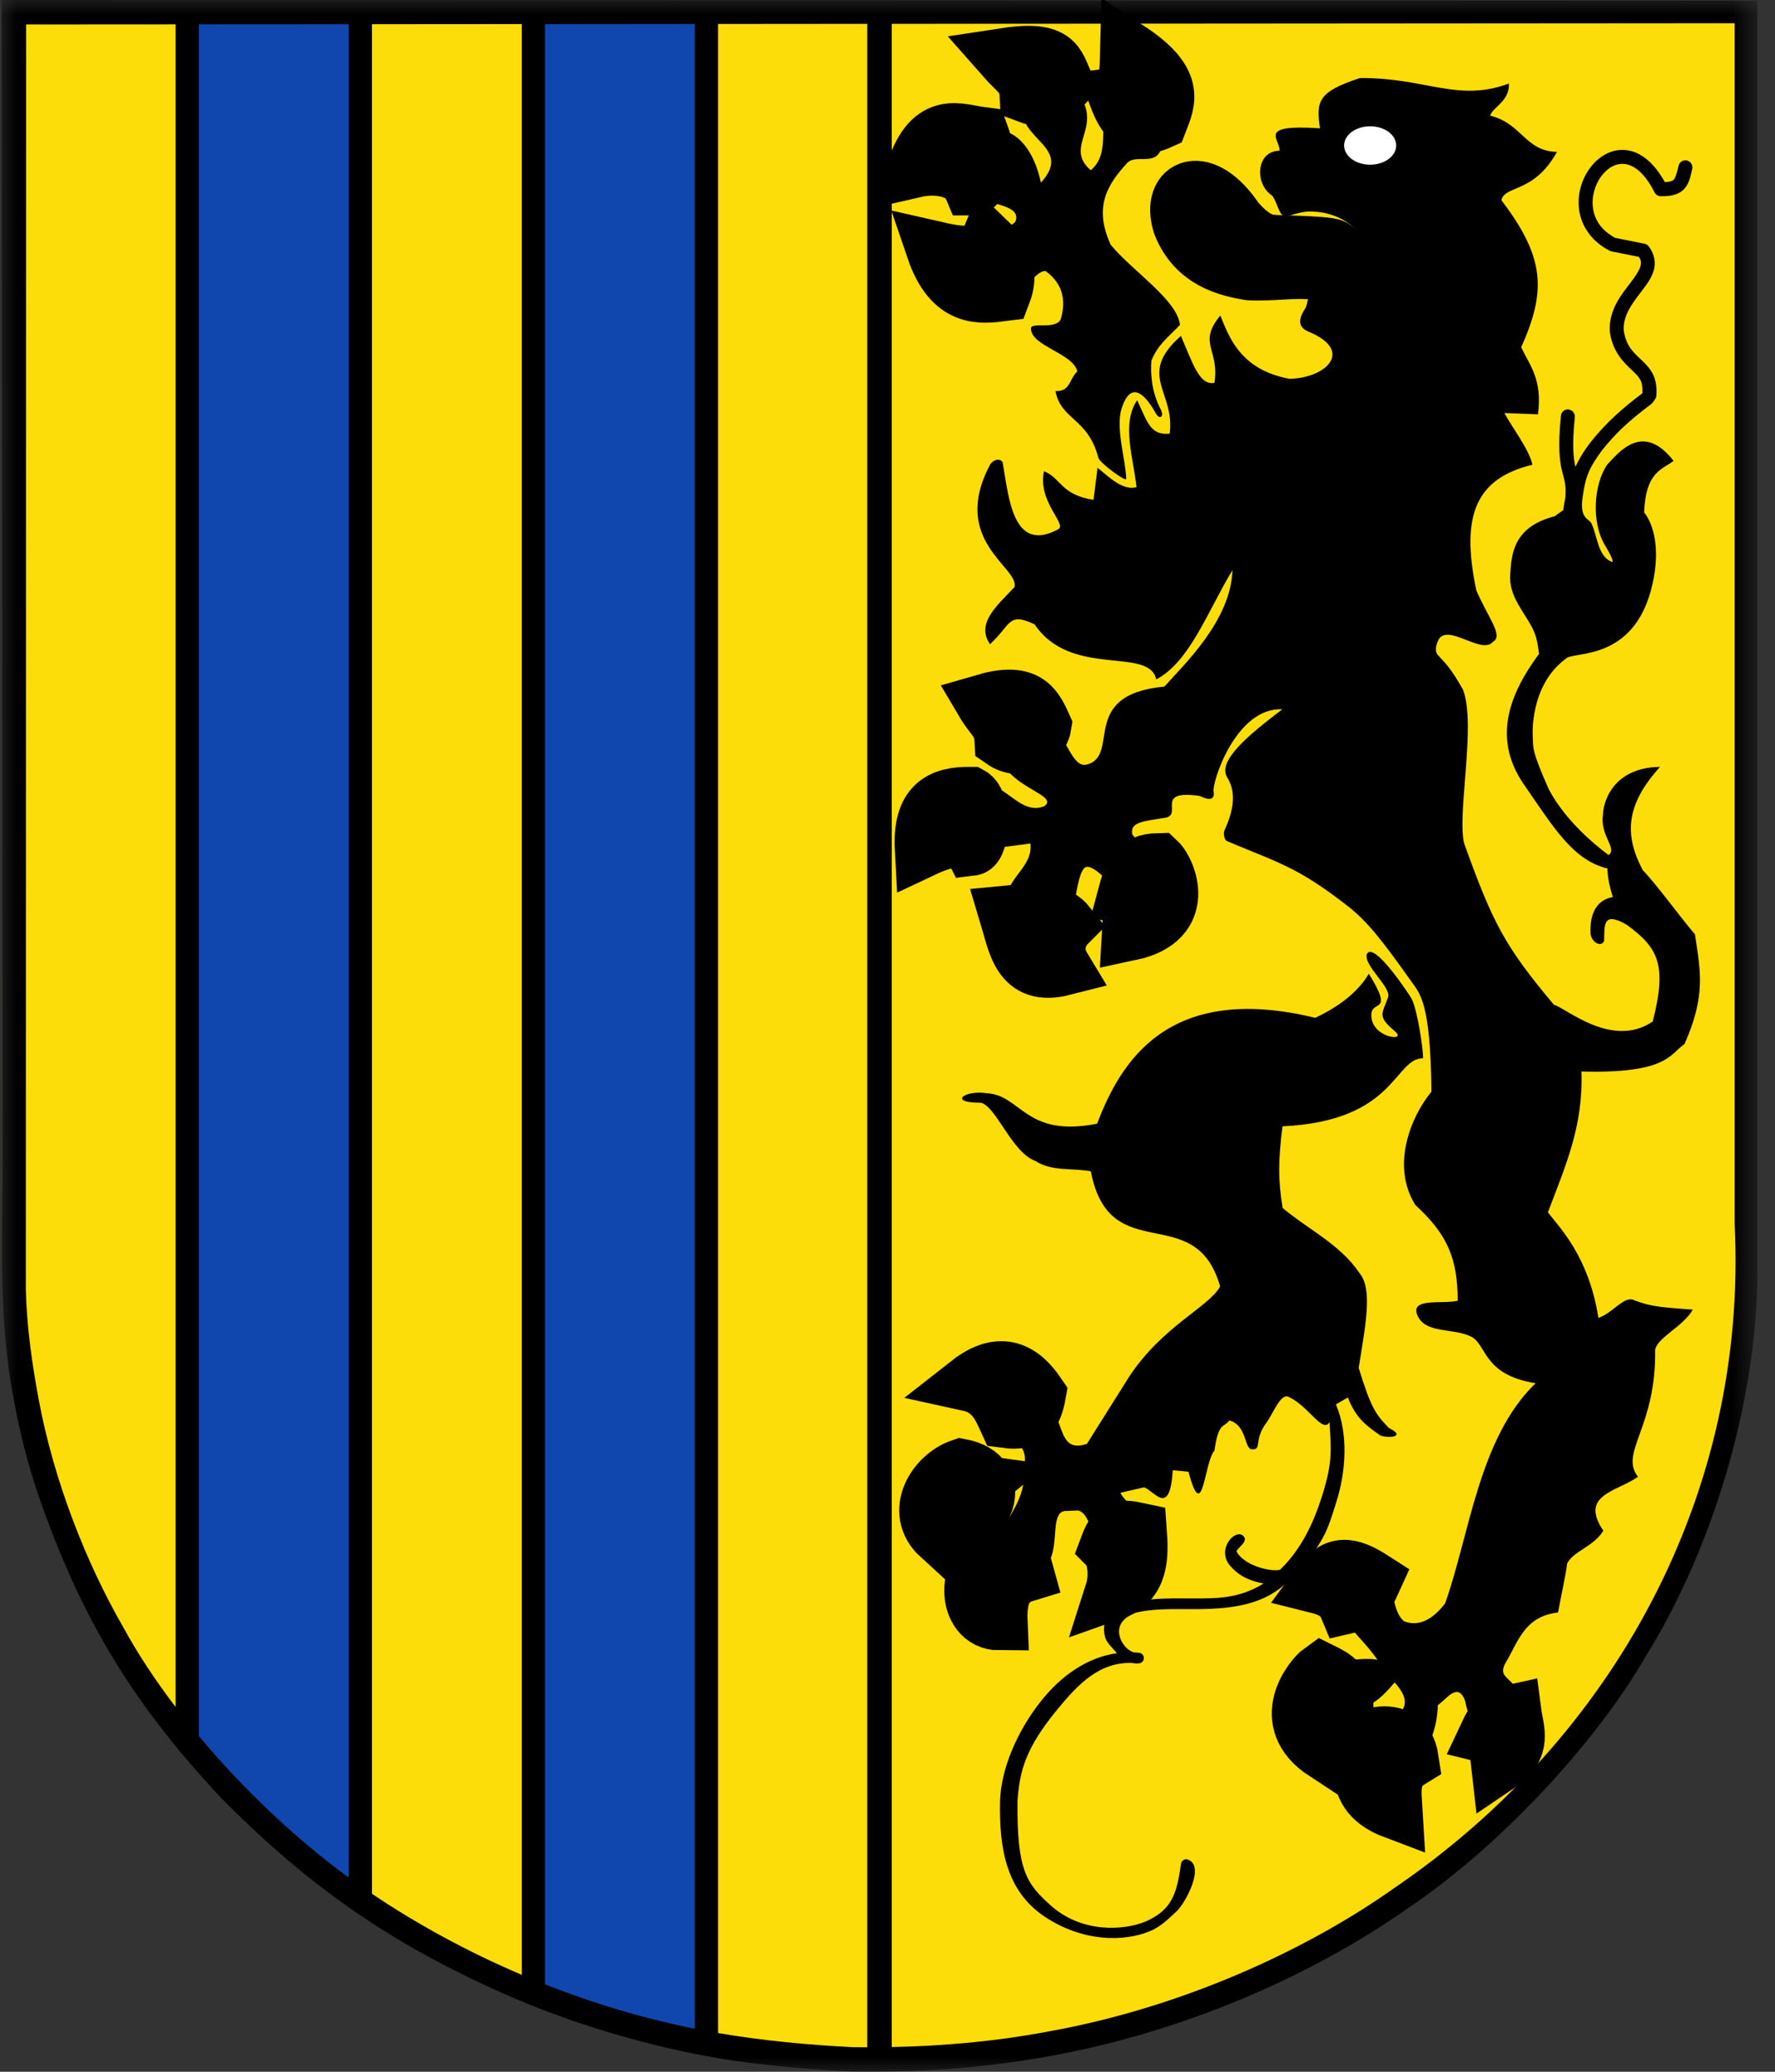 <?xml version="1.0" encoding="UTF-8"?>
<svg width="60px" height="70px" viewBox="0 0 60 70" version="1.1" xmlns="http://www.w3.org/2000/svg" xmlns:xlink="http://www.w3.org/1999/xlink">
    <rect x="0" y="0" width="60" height="70" fill="#333333" stroke="none"/>
    <title>Wappen-Chemnitz</title>
    <defs>
        <polygon id="path-1" points="0 0 59.348 0 59.348 70 0 70"></polygon>
    </defs>
    <g id="Aktuelle-Previews-CSD-2021" stroke="none" stroke-width="1" fill="none" fill-rule="evenodd">
        <g id="CSD-D-Preview-2021-Startseite" transform="translate(-655, -950)">
            <g id="Partnerstädte" transform="translate(94, 950)">
                <g id="Group" transform="translate(561.056, 0)">
                    <g id="Group-3">
                        <mask id="mask-2" fill="white">
                            <use xlink:href="#path-1"></use>
                        </mask>
                        <g id="Clip-2"></g>
                        <path d="M28.758,69.996 C31.143,70.029 33.529,69.856 35.923,69.377 C40.347,68.502 44.474,66.628 47.536,64.474 C50.598,62.419 53.85,58.944 55.576,55.964 C55.584,55.931 55.608,55.907 55.608,55.907 C57.771,52.423 59.323,47.471 59.348,43.079 L59.348,0.025 L0,-1.37695171e-14 L0.033,39.167 C0.033,41.924 -0.124,44.623 0.429,47.38 C0.619,48.42 0.883,49.452 1.23,50.484 C2.699,54.75 4.482,57.615 7.445,60.777 C10.582,63.946 13.462,65.836 17.276,67.495 C19.629,68.502 22.303,69.262 24.787,69.633 C26.117,69.815 27.437,69.93 28.758,69.996 L28.758,69.996 Z" id="Fill-1" fill="#000000" mask="url(#mask-2)"></path>
                    </g>
                    <path d="M58.58,0.785 L30.088,0.805 L30.088,69.165 C31.854,69.129 33.632,68.971 35.41,68.634 C39.81,67.842 44.02,65.952 47.066,63.798 C54.511,58.73 59.034,50.459 58.58,41.345 L58.58,0.785 Z" id="Fill-4" fill="#FCDD09"></path>
                    <path d="M29.26,0.806 L24.217,0.81 L24.217,68.692 C25.745,68.954 27.267,69.091 28.775,69.171 C28.937,69.173 29.098,69.173 29.26,69.173 L29.26,0.806 Z" id="Fill-6" fill="#FCDD09"></path>
                    <path d="M23.43,0.81 L18.367,0.814 L18.367,67.047 C19.972,67.679 21.674,68.195 23.43,68.546 L23.43,0.81 Z" id="Fill-8" fill="#0F47AF"></path>
                    <path d="M17.581,0.814 L12.517,0.818 L12.517,63.986 C14.012,64.994 15.724,65.935 17.581,66.725 L17.581,0.814 Z" id="Fill-10" fill="#FCDD09"></path>
                    <path d="M11.73,0.819 L6.667,0.822 L6.667,58.659 C8.162,60.445 9.947,62.138 11.73,63.436 L11.73,0.819 Z" id="Fill-12" fill="#0F47AF"></path>
                    <path d="M5.88,0.823 L0.826,0.826 L0.817,43.583 C0.85,44.829 1.023,46.059 1.254,47.297 C1.766,50.046 2.864,52.819 4.102,54.965 C4.584,55.853 5.189,56.769 5.88,57.676 L5.88,0.823 Z" id="Fill-14" fill="#FCDD09"></path>
                    <path d="M45.911,2.637 C44.505,3.103 44.426,3.403 44.563,4.336 C42.423,4.192 43.208,4.689 43.199,5.092 C42.394,5.103 42.362,6.196 42.907,6.58 C43.078,6.701 43.148,7.17 43.305,7.278 C43.454,7.38 43.808,7.128 44.29,7.146 C46.452,7.224 46.714,9.689 46.73,10.208 C45.865,10.428 45.781,10.599 44.77,9.922 C44.088,9.464 44.214,10.199 44.058,10.434 C43.782,10.848 43.87,11.081 44.186,11.211 C45.728,11.849 44.776,12.775 43.531,12.799 C41.878,12.496 41.491,11.391 41.194,10.66 C40.411,11.61 41.176,11.796 40.995,12.937 C40.492,13.022 40.283,12.33 39.862,11.35 C38.358,12.68 39.678,13.231 39.482,14.653 C38.812,14.721 38.721,14.222 38.383,13.526 C37.836,14.306 38.272,15.548 38.361,16.461 C37.91,16.585 37.458,16.145 37.045,15.805 L36.908,16.889 C35.795,16.718 35.809,16.144 35.234,15.923 C35.01,16.945 36.012,17.697 35.721,17.879 C34.18,18.719 34.046,16.805 33.85,15.706 C33.847,15.456 33.519,15.498 33.407,15.708 C32.051,18.27 34.4,19.168 34.238,19.836 C33.626,20.479 32.929,21.071 33.409,21.765 C34.13,21.106 34.011,20.665 34.917,21.097 C36.156,22.929 38.78,21.83 39.029,22.956 C40.165,22.355 40.761,20.66 41.603,19.266 C41.555,20.976 39.934,22.484 39.304,23.198 C36.352,23.475 37.87,25.564 36.648,25.841 C36.085,25.925 35.907,24.425 35.224,24.481 C34.95,25.047 34.43,25.413 33.762,25.025 C33.418,26.527 35.848,26.808 35.246,27.238 C34.281,27.651 33.641,25.838 32.741,26.798 C33.359,27.107 33.014,28.216 32.748,28.767 L34.776,28.5 C34.864,29.386 33.854,29.632 33.85,30.838 C34.779,30.803 35.454,30.669 36.124,31.314 C36.275,30.649 36.365,29.444 36.636,29.301 C36.974,29.166 37.763,30.218 37.872,30.341 C37.992,29.529 38.594,29.063 39.159,29.112 C39.219,28.566 38.241,28.444 38.212,28.153 C38.159,27.762 38.653,27.742 39.356,27.627 C39.916,27.494 38.967,26.689 40.472,26.888 C40.534,26.896 41.025,27.188 40.97,26.759 C40.894,26.456 41.723,23.885 43.29,23.966 C42.17,24.815 41.077,25.711 41.428,26.269 C41.704,26.71 41.693,27.289 41.333,28.057 C41.29,28.148 41.325,28.381 41.421,28.421 C43.214,29.171 43.828,29.307 45.521,30.63 C46.144,31.117 46.644,31.74 47.639,33.146 C47.943,33.577 48.299,33.849 48.331,36.885 C47.638,37.723 46.952,39.381 47.786,40.713 C48.918,41.75 49.209,42.569 49.22,43.948 C48.716,44.076 47.576,43.827 47.863,44.457 C48.138,45.06 49.037,44.871 49.624,45.14 C50.221,45.371 50.008,46.443 51.852,46.736 C49.933,48.578 49.616,51.875 48.792,54.175 C48.274,54.857 47.773,54.933 47.397,54.774 C46.858,54.292 47.226,53.157 46.36,53.381 C46.123,53.921 45.946,54.138 45.396,54.266 C45.257,54.881 45.928,55.246 46.506,56.079 C45.853,55.961 44.689,56.245 44.484,56.406 C45.409,56.746 45.374,57.223 45.429,57.778 C46.168,57.779 46.564,57.468 47.086,56.845 C48.188,58.053 46.286,58.137 46.389,58.635 C47.395,58.679 47.484,58.754 47.649,59.576 C48.203,59.242 48.522,58.475 48.546,57.611 C48.822,57.439 49.223,56.799 49.468,57.467 C49.575,57.978 49.721,58.382 50.171,58.737 C50.351,58.08 50.645,57.811 51.197,57.871 C51.516,56.606 50.496,56.866 50.815,56.224 C51.257,55.498 51.45,54.616 52.609,54.482 C52.711,53.93 52.877,53.191 52.917,52.827 C53.128,52.405 53.806,52.265 54.141,51.719 C53.316,50.498 54.61,50.4 55.312,49.896 C54.674,49.078 55.936,48.23 55.891,45.606 C55.973,45.185 56.834,44.827 57.166,44.25 C56.229,44.177 55.79,44.166 55.196,43.937 C54.852,43.75 54.475,44.363 53.974,44.529 C53.655,42.477 52.683,41.499 52.267,40.963 C52.868,39.375 53.469,38.036 53.4,36.203 C56.319,36.283 56.385,35.612 56.884,35.277 C57.604,33.649 57.432,32.845 57.238,31.569 C56.684,30.917 56,29.958 55.468,29.391 C54.843,28.201 54.899,27.192 56.057,25.911 C54.336,25.935 54.119,27.285 54.13,27.529 C54.017,28.238 54.634,28.673 54.316,28.889 C53.841,28.534 52.846,27.714 52.295,26.663 C51.695,25.315 51.777,25.254 51.756,24.89 C51.756,24.89 51.625,23.164 52.886,22.247 C53.132,21.99 55.351,22.4 55.857,19.46 C56.115,17.954 55.52,17.316 55.52,17.316 C55.571,15.918 56.147,15.865 56.515,15.571 C55.491,14.258 54.695,15.244 54.27,15.702 C53.822,16.354 53.718,17.64 54.207,18.443 C54.449,18.84 54.521,19.053 54.39,18.966 C53.957,18.776 53.928,18.082 53.751,17.713 C53.682,17.508 53.341,17.574 53.435,16.835 C53.536,16.102 53.65,15.828 54.089,15.224 C54.553,14.639 55.028,14.2 55.752,13.659 C55.806,13.619 55.925,13.46 55.931,13.393 C55.988,12.749 55.734,12.45 55.446,12.178 C55.16,11.908 54.911,11.702 54.831,11.163 C54.802,10.645 55.129,10.241 55.448,9.821 C55.609,9.609 55.767,9.398 55.843,9.144 C55.919,8.89 55.878,8.585 55.675,8.323 C55.64,8.278 55.59,8.246 55.535,8.235 L54.545,8.038 C54.059,7.778 53.848,7.418 53.793,7.04 C53.736,6.654 53.856,6.243 54.072,5.953 C54.288,5.662 54.576,5.504 54.871,5.542 C55.166,5.58 55.531,5.822 55.873,6.501 C55.912,6.579 55.993,6.629 56.081,6.63 C56.428,6.635 56.692,6.577 56.867,6.392 C57.041,6.207 57.083,5.979 57.146,5.706 C57.175,5.579 57.095,5.452 56.968,5.423 C56.841,5.394 56.715,5.473 56.685,5.6 C56.624,5.87 56.572,6.016 56.523,6.068 C56.483,6.111 56.408,6.145 56.221,6.154 C55.85,5.484 55.398,5.134 54.931,5.074 C54.87,5.066 54.809,5.063 54.747,5.065 C54.324,5.079 53.948,5.329 53.693,5.671 C53.403,6.062 53.249,6.585 53.326,7.109 C53.403,7.633 53.73,8.15 54.354,8.471 C54.373,8.482 54.394,8.489 54.416,8.493 L55.346,8.68 C55.424,8.804 55.426,8.891 55.391,9.01 C55.349,9.15 55.228,9.33 55.072,9.535 C54.761,9.944 54.314,10.471 54.361,11.202 C54.361,11.208 54.361,11.214 54.362,11.22 C54.46,11.905 54.843,12.258 55.122,12.521 C55.38,12.765 55.476,12.872 55.465,13.285 C54.777,13.798 54.214,14.307 53.719,14.931 C53.519,15.184 53.344,15.462 53.198,15.775 C53.131,15.486 53.078,15.09 53.177,14.095 C53.189,13.946 53.082,13.842 52.939,13.832 C52.818,13.834 52.718,13.927 52.708,14.048 C52.603,15.098 52.665,15.574 52.743,15.905 C52.819,16.225 52.892,16.35 52.856,16.822 C52.828,16.954 52.805,17.091 52.786,17.234 L52.497,17.443 C51.111,17.802 51.033,18.692 50.992,19.437 C50.959,20.051 51.323,20.508 51.6,20.969 C51.809,21.317 51.898,21.493 51.967,22.094 C50.955,23.462 50.374,24.969 51.477,26.535 C52.46,27.956 53.115,29.063 54.28,29.345 C54.285,29.593 54.331,29.9 54.463,30.309 C53.922,30.402 53.687,30.859 53.708,31.489 C53.696,31.812 54.053,32.032 54.167,31.797 C54.187,31.288 54.098,30.768 54.925,31.241 C55.994,32.019 56.305,32.589 55.811,34.513 C54.433,35.454 52.864,34.042 52.472,33.951 C50.793,31.951 50.403,31.177 49.44,28.508 C49.181,27.56 49.851,24.502 49.4,23.308 C48.976,22.559 48.853,22.471 48.544,22.127 C48.474,22.049 48.445,21.898 48.551,21.654 C48.836,20.998 50.032,22.153 50.408,21.685 C50.776,21.483 50.249,20.879 49.849,19.951 C49.305,17.393 49.846,16.165 51.743,15.702 C51.648,15.208 51.036,14.408 50.795,13.955 L51.931,14 C52.083,12.829 51.672,12.375 51.364,11.734 C52.226,9.812 52.158,8.689 50.697,6.766 C50.804,6.249 51.786,6.551 52.576,5.131 C51.499,5.115 51.393,4.171 50.316,3.908 C50.388,3.629 50.979,3.424 50.95,2.822 C49.215,3.47 48.137,2.617 45.911,2.637" id="Fill-16" fill="#000000"></path>
                    <path d="M46.213,32.9 C45.913,33.416 45.345,33.947 44.403,34.39 C39.359,33.165 37.799,35.958 37.029,37.966 C34.599,38.452 34.457,36.987 33.293,36.937 C32.563,36.82 31.966,37.262 33.086,37.258 C33.604,37.341 34.136,38.934 34.938,39.224 C35.49,39.586 36.19,39.458 36.816,39.576 C37.458,42.898 40.349,40.503 41.188,43.468 C40.807,44.159 39.256,44.796 38.126,46.494 L36.684,48.786 C35.6,49.139 36.014,47.801 35.078,47.041 C34.765,48.23 34.313,48.043 33.873,48.027 C33.968,48.534 34.651,48.765 34.586,49.37 C33.534,49.234 32.65,49.029 32.423,49.568 C33.11,49.848 33.313,50.03 33.14,51.029 C33.652,50.874 34.103,50.525 34.53,50.165 C34.371,51.106 33.568,51.662 33.764,52.339 C34.416,52.222 34.479,52.604 34.621,53.178 C36.158,53.135 35.189,50.987 36.022,51.051 L36.38,51.035 C36.866,51.134 36.831,52.283 37.379,52.301 C37.624,51.627 37.744,51.55 38.415,51.748 C38.826,51.15 38.017,50.875 37.817,50.438 L38.616,50.253 C38.951,50.358 39.49,51.288 39.586,49.676 L40.118,49.726 C40.608,51.57 40.64,49.413 40.995,49.014 C41.133,48.031 41.316,48.25 41.498,47.994 C42.124,48.16 41.986,49.014 42.293,48.968 C42.588,48.973 42.34,48.661 42.713,48.126 C42.961,47.81 43.191,47.145 43.457,47.18 C44.139,47.443 44.661,48.472 44.885,48.045 C44.93,48.921 45.015,49.327 44.645,50.51 C44.347,51.459 43.938,52.332 43.222,53.03 C43.071,53.122 42.079,52.976 41.752,52.442 C41.688,52.337 42.191,52.093 41.967,51.892 C41.686,51.638 41.043,52.36 41.534,52.913 C41.744,53.15 42.036,53.39 42.653,53.502 C42.119,53.844 41.506,53.991 40.834,54.001 C40.004,54.036 39.114,53.937 38.263,54.138 C38.257,54.14 38.251,54.141 38.246,54.144 C37.884,54.27 37.491,54.384 37.366,54.62 C37.241,54.855 37.238,55.116 37.308,55.343 C37.357,55.505 37.594,55.734 37.702,55.857 C36.678,55.999 35.801,56.638 35.143,57.462 C34.329,58.481 33.769,59.785 33.748,60.88 C33.719,62.436 33.949,63.891 35.262,64.763 C36.54,65.612 37.922,65.618 38.809,65.252 C39.172,65.106 39.433,64.84 39.716,64.579 C40.008,64.311 40.73,62.989 40.058,62.82 C39.96,62.811 39.873,62.884 39.864,62.983 C39.764,63.727 39.64,64.087 39.431,64.363 C39.222,64.639 38.961,64.788 38.666,64.925 C37.918,65.233 36.499,65.318 35.45,64.371 C34.646,63.646 34.309,63.193 34.339,60.832 C34.412,59.829 34.617,59.065 35.655,57.795 C36.387,56.898 37.104,56.152 38.216,56.187 C38.294,56.205 38.374,56.21 38.455,56.199 C38.545,56.186 38.61,56.109 38.609,56.018 C38.607,55.928 38.539,55.853 38.449,55.844 C38.395,55.838 38.343,55.836 38.289,55.834 C38.218,55.816 38.141,55.78 38.068,55.719 C37.95,55.622 37.849,55.475 37.802,55.321 C37.754,55.167 37.758,55.013 37.834,54.87 C37.908,54.73 38.06,54.589 38.352,54.485 C39.119,54.305 39.985,54.395 40.849,54.359 C41.716,54.323 42.761,54.172 43.489,53.42 C44.714,52.172 44.805,51.731 45.118,50.742 C45.439,49.723 45.53,48.466 45.102,47.451 L45.504,47.218 C45.778,47.903 46.08,48.138 46.613,48.508 C46.944,48.606 47.471,48.533 46.897,48.252 C46.438,47.782 46.287,47.564 45.871,46.219 C46.112,44.719 46.345,43.546 45.896,43.011 C45.237,42.036 44.149,41.532 43.3,40.814 C43.146,39.863 43.148,39.233 43.296,38.056 C47.143,37.874 47.056,35.759 48.048,35.756 C48.049,35.436 47.869,34.183 47.666,33.755 C47.622,33.664 46.378,31.763 46.146,32.239 C46.034,32.631 46.986,33.359 46.864,33.7 C46.659,34.274 46.487,34.329 47.106,34.854 C47.523,35.208 46.28,35.073 46.299,34.286 C46.313,33.762 47.078,34.291 46.213,32.9 L46.213,32.9 Z" id="Fill-18" fill="#000000"></path>
                    <path d="M51.094,57.864 C51.174,58.471 51.465,59.036 50.622,59.605 C50.556,59.034 50.616,58.725 50.205,58.623 C50.475,58.044 50.65,57.961 51.094,57.864" id="Fill-20" fill="#DA121A"></path>
                    <path d="M51.094,57.864 C51.174,58.471 51.465,59.036 50.622,59.605 C50.556,59.034 50.616,58.725 50.205,58.623 C50.475,58.044 50.65,57.961 51.094,57.864 Z" id="Stroke-22" stroke="#000000" stroke-width="1.911"></path>
                    <path d="M46.467,58.638 C46.177,59.021 45.303,60.517 47.076,61.183 C47.037,60.523 46.913,59.888 47.625,59.456 C47.506,58.648 46.946,58.543 46.467,58.638" id="Fill-24" fill="#DA121A"></path>
                    <path d="M46.467,58.638 C46.177,59.021 45.303,60.517 47.076,61.183 C47.037,60.523 46.913,59.888 47.625,59.456 C47.506,58.648 46.946,58.543 46.467,58.638 Z" id="Stroke-26" stroke="#000000" stroke-width="1.911"></path>
                    <path d="M44.61,56.455 C44.305,56.672 43.089,58.14 44.726,59.211 C44.762,58.476 44.871,58.088 45.418,57.656 C45.419,56.832 45.042,56.669 44.61,56.455" id="Fill-28" fill="#DA121A"></path>
                    <path d="M44.61,56.455 C44.305,56.672 43.089,58.14 44.726,59.211 C44.762,58.476 44.871,58.088 45.418,57.656 C45.419,56.832 45.042,56.669 44.61,56.455 Z" id="Stroke-30" stroke="#000000" stroke-width="1.911"></path>
                    <path d="M46.37,53.378 C45.55,52.85 45.081,52.791 44.514,53.571 C44.89,53.665 45.297,53.856 45.462,54.25 C46.085,54.108 46.181,53.791 46.37,53.378" id="Fill-32" fill="#DA121A"></path>
                    <path d="M46.37,53.378 C45.55,52.85 45.081,52.791 44.514,53.571 C44.89,53.665 45.297,53.856 45.462,54.25 C46.085,54.108 46.181,53.791 46.37,53.378 Z" id="Stroke-34" stroke="#000000" stroke-width="1.911"></path>
                    <path d="M39.83,10.98 C39.748,10.134 38.175,9.121 37.486,8.266 C36.918,7.015 37.344,6.264 38.052,5.5 C38.444,5.109 39.418,5.939 39.236,4.16 C38.568,4.499 37.964,4.07 37.536,3.151 C36.931,3.956 37.585,5.113 36.814,5.752 C35.793,4.871 37.55,4.184 36.062,2.804 C35.63,3.25 35.084,3.369 34.596,3.186 C33.959,4.703 36.342,4.848 35.129,6.171 C34.934,5.234 34.351,4.103 33.129,4.443 C33.348,5.072 33.161,6.489 32.732,6.443 C33.083,6.942 34.451,6.849 34.284,7.44 C34.235,7.711 33.317,7.742 33.277,8.087 C33.984,8.852 34.171,9.354 33.926,9.994 C34.583,9.973 34.907,9.149 35.286,9.156 C35.995,9.671 35.933,10.338 35.797,10.795 C35.601,11.162 34.756,10.851 34.794,11.117 C34.817,11.698 36.201,11.931 36.362,12.545 C36.066,12.839 36.131,13.226 35.622,13.216 C35.807,14.194 36.726,14.124 37.071,15.468 C37.114,15.637 38.014,16.303 38.012,16.177 C38.003,15.561 37.647,14.48 37.855,13.812 C37.997,13.358 38.326,12.751 39.019,13.974 C39.144,14.194 39.309,14.079 39.176,13.826 C38.87,13.242 38.829,12.621 38.864,12.185 C39.091,11.642 39.372,11.45 39.83,10.98" id="Fill-36" fill="#000000"></path>
                    <path d="M38.43,51.725 C38.491,52.556 38.512,53.452 37.573,53.783 C37.741,53.257 37.67,52.549 37.387,52.263 C37.618,51.645 37.762,51.581 38.43,51.725" id="Fill-38" fill="#DA121A"></path>
                    <path d="M38.43,51.725 C38.491,52.556 38.512,53.452 37.573,53.783 C37.741,53.257 37.67,52.549 37.387,52.263 C37.618,51.645 37.762,51.581 38.43,51.725 Z" id="Stroke-40" stroke="#000000" stroke-width="1.911"></path>
                    <path d="M33.807,52.331 C32.457,52.809 32.549,54.806 33.723,54.806 C33.675,53.729 34.035,53.344 34.618,53.167 C34.485,52.689 34.443,52.247 33.807,52.331" id="Fill-42" fill="#DA121A"></path>
                    <path d="M33.807,52.331 C32.457,52.809 32.549,54.806 33.723,54.806 C33.675,53.729 34.035,53.344 34.618,53.167 C34.485,52.689 34.443,52.247 33.807,52.331 Z" id="Stroke-44" stroke="#000000" stroke-width="1.911"></path>
                    <path d="M32.429,49.57 C31.554,49.871 30.799,51.074 31.707,51.904 C31.889,51.035 32.727,50.939 33.206,50.861 C33.49,50.188 33.146,49.708 32.429,49.57" id="Fill-46" fill="#DA121A"></path>
                    <path d="M32.429,49.57 C31.554,49.871 30.799,51.074 31.707,51.904 C31.889,51.035 32.727,50.939 33.206,50.861 C33.49,50.188 33.146,49.708 32.429,49.57 Z" id="Stroke-48" stroke="#000000" stroke-width="1.911"></path>
                    <path d="M35.02,47.105 C34.5,46.339 33.79,45.876 32.7,46.73 C33.51,46.907 33.765,47.534 33.967,47.975 C34.69,48.072 34.902,47.762 35.02,47.105" id="Fill-50" fill="#DA121A"></path>
                    <path d="M35.02,47.105 C34.5,46.339 33.79,45.876 32.7,46.73 C33.51,46.907 33.765,47.534 33.967,47.975 C34.69,48.072 34.902,47.762 35.02,47.105 Z" id="Stroke-52" stroke="#000000" stroke-width="1.911"></path>
                    <path d="M33.988,30.877 C34.291,31.877 34.408,33.062 35.873,32.689 C35.445,31.98 35.85,31.407 36.023,31.234 C35.58,30.683 34.607,30.818 33.988,30.877" id="Fill-54" fill="#DA121A"></path>
                    <path d="M33.988,30.877 C34.291,31.877 34.408,33.062 35.873,32.689 C35.445,31.98 35.85,31.407 36.023,31.234 C35.58,30.683 34.607,30.818 33.988,30.877 Z" id="Stroke-56" stroke="#000000" stroke-width="1.911"></path>
                    <path d="M37.996,30.265 C38.238,30.31 38.186,30.857 38.149,31.501 C40.159,31.075 39.404,29.4 39.089,29.105 C38.341,29.122 38.196,29.52 37.996,30.265" id="Fill-58" fill="#DA121A"></path>
                    <path d="M37.996,30.265 C38.238,30.31 38.186,30.857 38.149,31.501 C40.159,31.075 39.404,29.4 39.089,29.105 C38.341,29.122 38.196,29.52 37.996,30.265 Z" id="Stroke-60" stroke="#000000" stroke-width="1.911"></path>
                    <path d="M31.147,28.69 C31.958,28.308 32.565,28.219 32.79,28.634 C33.114,28.595 33.198,27.11 32.751,26.865 C31.754,26.855 31.066,27.171 31.147,28.69" id="Fill-62" fill="#DA121A"></path>
                    <path d="M31.147,28.69 C31.958,28.308 32.565,28.219 32.79,28.634 C33.114,28.595 33.198,27.11 32.751,26.865 C31.754,26.855 31.066,27.171 31.147,28.69 Z" id="Stroke-64" stroke="#000000" stroke-width="1.911"></path>
                    <path d="M33.194,23.73 C33.528,24.296 33.809,24.382 33.842,25.025 C34.449,25.443 35.127,25.041 35.208,24.512 C34.902,23.821 34.606,23.318 33.194,23.73" id="Fill-66" fill="#DA121A"></path>
                    <path d="M33.194,23.73 C33.528,24.296 33.809,24.382 33.842,25.025 C34.449,25.443 35.127,25.041 35.208,24.512 C34.902,23.821 34.606,23.318 33.194,23.73 Z" id="Stroke-68" stroke="#000000" stroke-width="1.911"></path>
                    <path d="M33.85,1.907 C34.347,2.473 34.657,2.569 34.69,3.213 C35.275,3.438 35.681,3.118 35.955,2.833 C35.649,2.142 35.668,1.627 33.85,1.907" id="Fill-70" fill="#DA121A"></path>
                    <path d="M33.85,1.907 C34.347,2.473 34.657,2.569 34.69,3.213 C35.275,3.438 35.681,3.118 35.955,2.833 C35.649,2.142 35.668,1.627 33.85,1.907 Z" id="Stroke-72" stroke="#000000" stroke-width="1.911"></path>
                    <path d="M38.087,1.672 C38.066,2.494 38.057,3.181 37.684,3.231 C37.966,3.99 38.316,4.474 39.139,4.102 C39.413,3.398 39.729,2.744 38.087,1.672" id="Fill-74" fill="#DA121A"></path>
                    <path d="M38.087,1.672 C38.066,2.494 38.057,3.181 37.684,3.231 C37.966,3.99 38.316,4.474 39.139,4.102 C39.413,3.398 39.729,2.744 38.087,1.672 Z" id="Stroke-76" stroke="#000000" stroke-width="1.911"></path>
                    <path d="M30.869,5.722 C31.693,5.533 32.549,5.747 32.79,6.326 C33.154,6.328 33.352,5.222 33.11,4.569 C32.36,4.473 31.452,4.011 30.869,5.722" id="Fill-78" fill="#DA121A"></path>
                    <path d="M30.869,5.722 C31.693,5.533 32.549,5.747 32.79,6.326 C33.154,6.328 33.352,5.222 33.11,4.569 C32.36,4.473 31.452,4.011 30.869,5.722 Z" id="Stroke-80" stroke="#000000" stroke-width="1.911"></path>
                    <path d="M31.529,8.425 C32.353,8.613 33.116,8.739 33.358,8.16 C33.661,8.452 34.182,9.021 33.849,9.897 C33.099,9.993 32.112,10.136 31.529,8.425" id="Fill-82" fill="#DA121A"></path>
                    <path d="M31.529,8.425 C32.353,8.613 33.116,8.739 33.358,8.16 C33.661,8.452 34.182,9.021 33.849,9.897 C33.099,9.993 32.112,10.136 31.529,8.425 Z" id="Stroke-84" stroke="#000000" stroke-width="1.911"></path>
                    <path d="M39.863,7.586 C39.447,6.271 40.638,5.784 41.733,7.45 C41.916,7.627 42.134,7.945 42.7,8.183 C42.854,8.248 44.773,8.227 45.014,8.362 C45.337,8.543 46.96,10.144 46.73,10.207 C46.599,10.242 45.896,10.452 45.861,10.403 C45.523,9.917 45.676,9.33 44.428,9.178 C43.67,9.085 42.974,9.234 42.167,9.191 C41.468,9.07 40.354,8.83 39.863,7.586" id="Fill-86" fill="#DA121A"></path>
                    <path d="M39.863,7.586 C39.447,6.271 40.638,5.784 41.733,7.45 C41.916,7.627 42.134,7.945 42.7,8.183 C42.854,8.248 44.773,8.227 45.014,8.362 C45.337,8.543 46.96,10.144 46.73,10.207 C46.599,10.242 45.896,10.452 45.861,10.403 C45.523,9.917 45.676,9.33 44.428,9.178 C43.67,9.085 42.974,9.234 42.167,9.191 C41.468,9.07 40.354,8.83 39.863,7.586 Z" id="Stroke-88" stroke="#000000" stroke-width="1.911" stroke-linecap="round" stroke-linejoin="round"></path>
                    <path d="M45.82,4.354 C46.241,4.175 46.78,4.281 47.022,4.592 C47.265,4.902 47.12,5.299 46.699,5.478 C46.278,5.657 45.739,5.55 45.496,5.24 C45.254,4.93 45.398,4.533 45.818,4.354" id="Fill-90" fill="#FFFFFF"></path>
                </g>
            </g>
        </g>
    </g>
</svg>